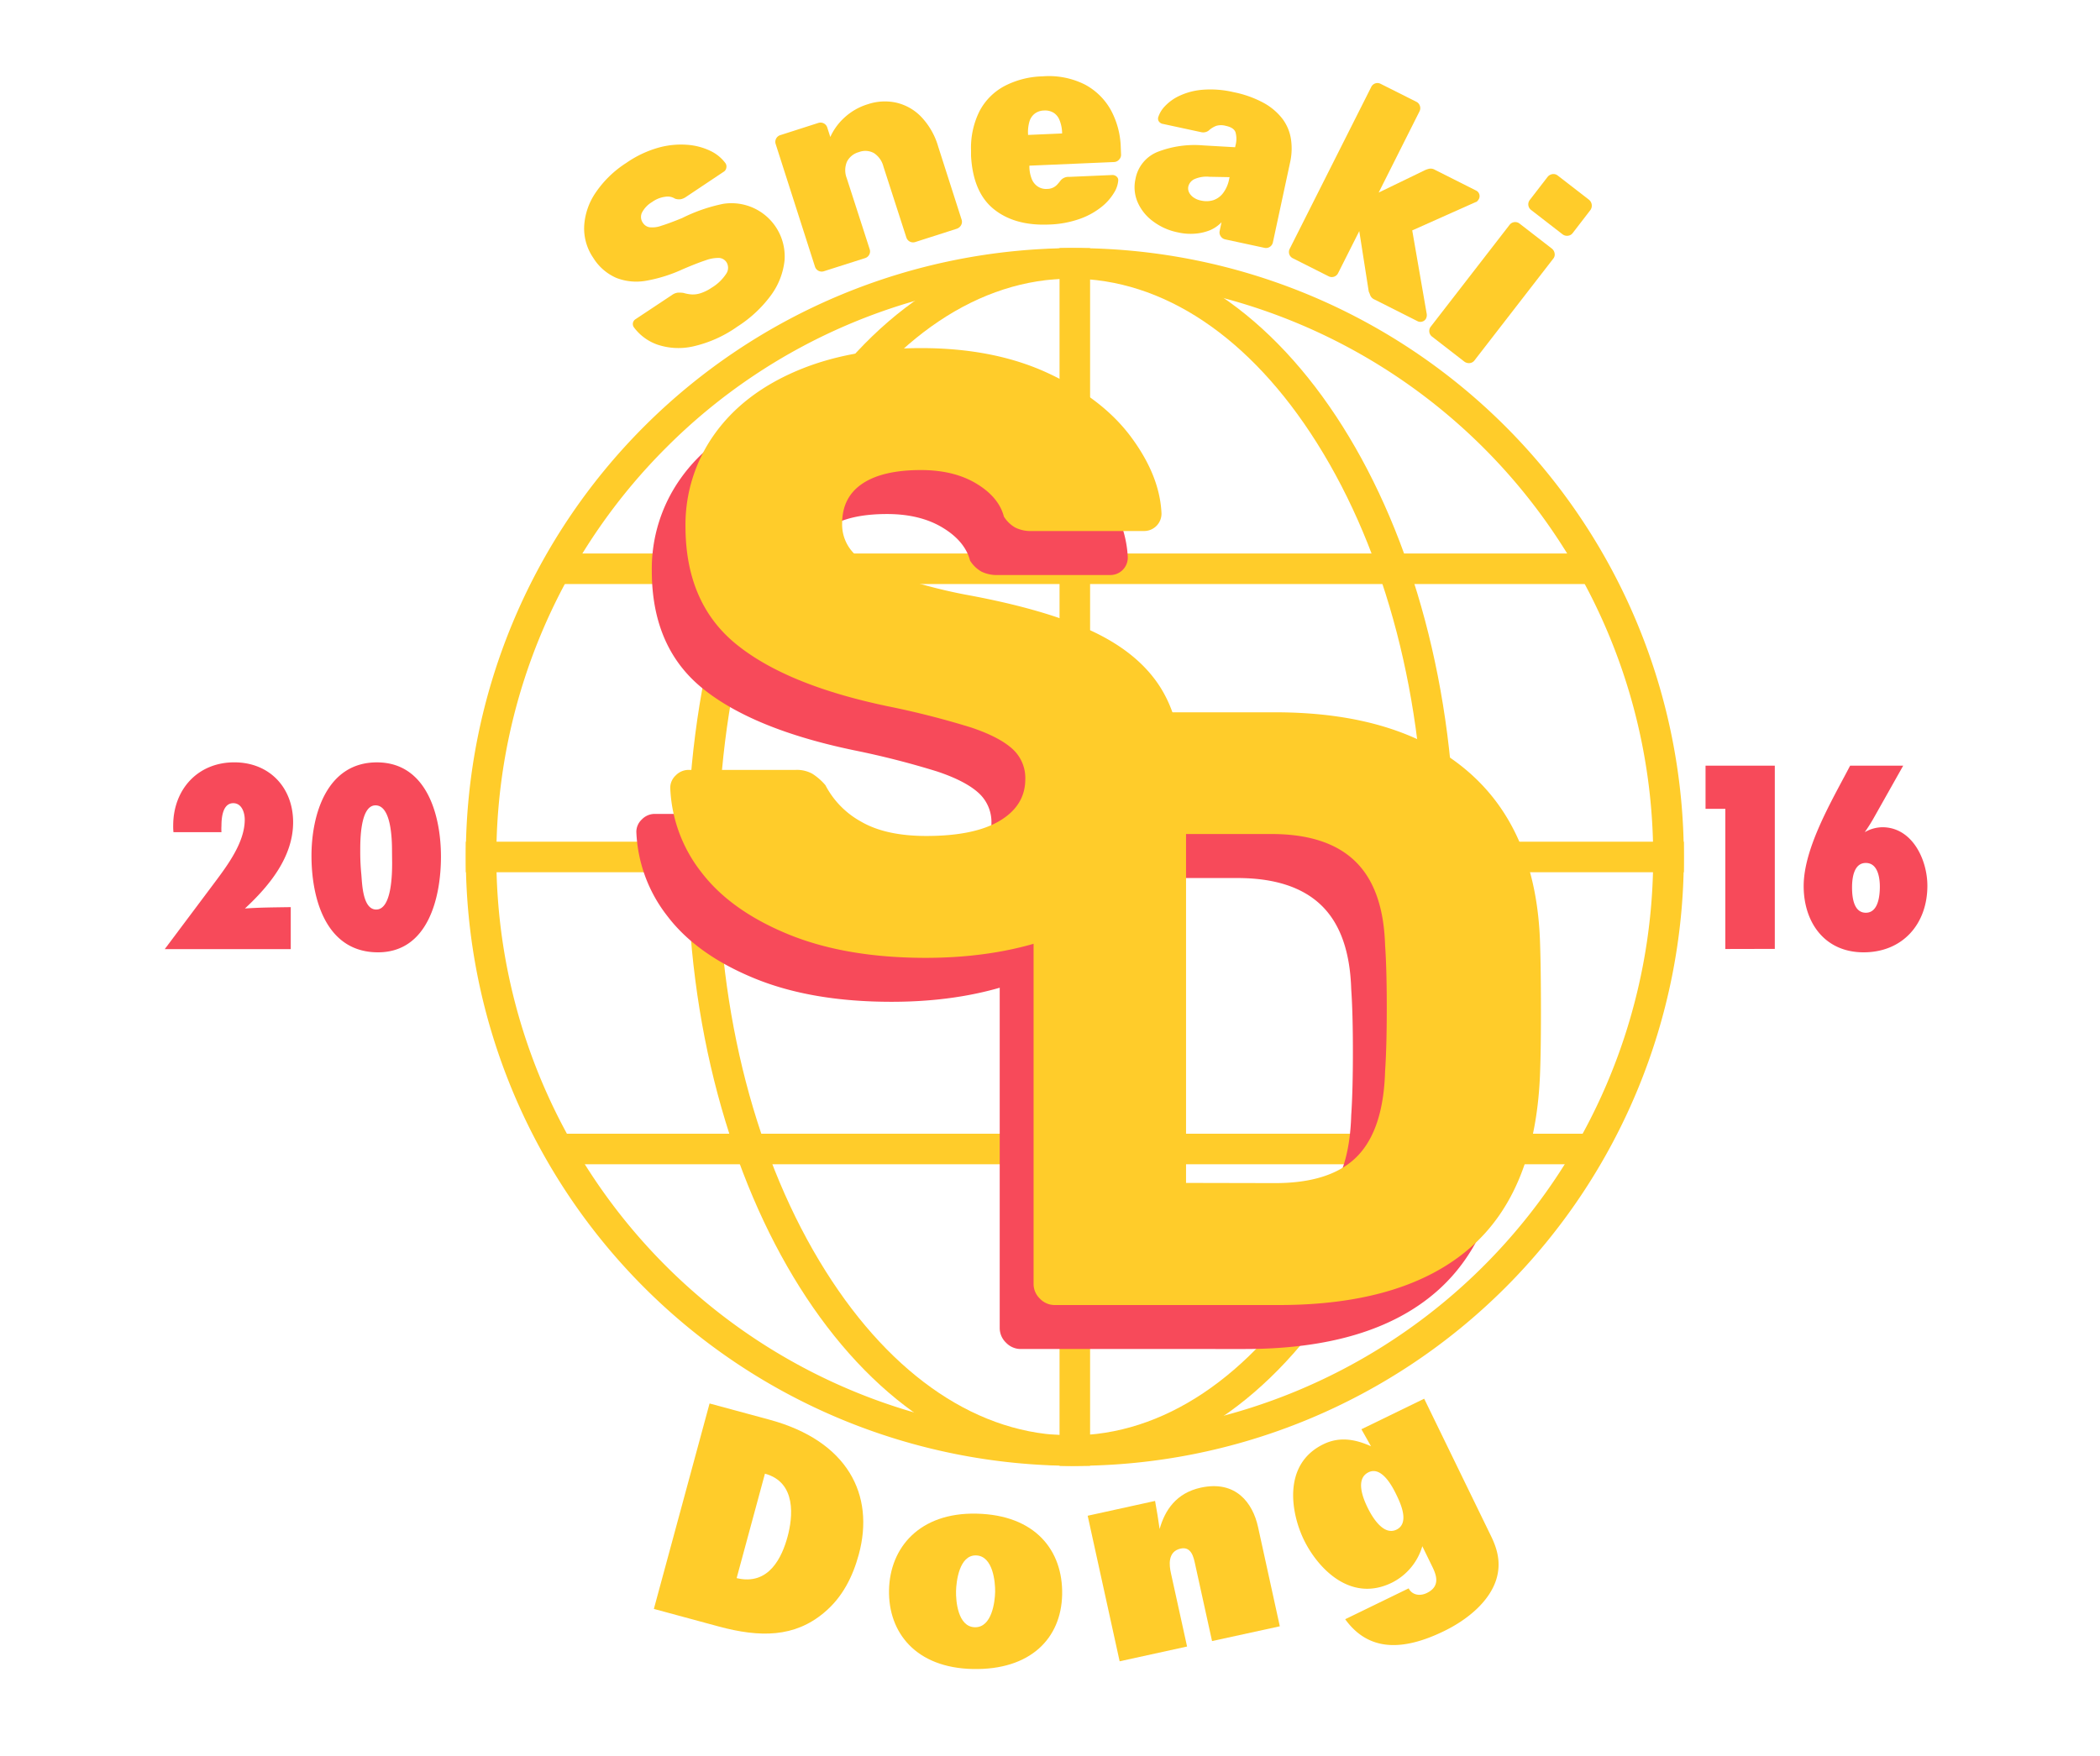 <svg xmlns="http://www.w3.org/2000/svg" id="Layer_1" data-name="Layer 1" width="550" height="460" viewBox="0 0 550 460"><defs><style>.cls-1{fill:#ffcc2a;}.cls-2{fill:none;}.cls-2,.cls-3{stroke:#ffcc2a;stroke-miterlimit:10;stroke-width:8px;}.cls-3{fill:#fff;}.cls-4{isolation:isolate;}.cls-5{fill:#f74a5a;}</style></defs><path class="cls-1" d="M201.47 371.9c20.58 5.57 27.68 19.71 23.46 35.29-1.55 5.73-4.23 11.24-9.12 15.29-7.71 6.48-16.72 6.55-27.61 3.6l-16.95-4.59 14.59-53.82zm-8.54 41.52c8.54 2.05 11.91-5.61 13.34-10.86 1.35-5 2.44-14.23-5.93-16.5z"/><path class="cls-1" d="M254.78 437.23c-14.94-.31-22.17-9.58-21.94-20.7s8-20.32 22.89-20c15.46.33 22.69 9.68 22.45 21.21S269.82 437.54 254.78 437.23zm.83-29.76c-4.39-.09-5.16 6.84-5.22 9.35s.44 9.37 4.93 9.47 5.26-6.75 5.31-9.26S260.1 407.57 255.61 407.47z"/><path class="cls-1" d="M317.44 429.91 313 409.73c-.36-1.63-.92-4.67-3.78-4.05-3.47.77-3 4.43-2.54 6.47l4.22 19.19-17.66 3.87-8.37-38.13 17.65-3.88c.44 2.47.86 4.87 1.19 7.36 1.38-4.93 4.35-9.43 10.78-10.84 9.19-2 13.62 4 15 10.32l5.7 26z"/><path class="cls-1" d="M390.52 402.43c1.69 3.45 2.64 7.08 1.4 11.22-1.78 5.89-7.59 10.67-13.7 13.64-11.08 5.4-19.89 5.22-25.91-3.1l16.63-8.09c.77 1.58 2.71 2.21 4.77 1.21 3.57-1.74 2.5-4.66 1.44-6.84l-2.64-5.41a15.54 15.54.0 01-8 9.57c-11.08 5.4-19.6-4.22-23-11.21s-5.7-19.82 5.1-25.08c4.51-2.2 8.76-1.11 12.46.53l-2.51-4.45 16.44-8zm-32.09-16.74c-3.66 1.78-1.25 7.21-.26 9.24s4 7.53 7.58 5.79.9-7.22-.05-9.18S361.91 384 358.43 385.69z"/><path class="cls-1" d="M281.5 73a151.49 151.49.0 11-107.13 44.37A150.54 150.54.0 01281.5 73m0-8A159.5 159.5.0 10441 224.5 159.5 159.5.0 00281.5 65z"/><path class="cls-1" d="M193.15 85.54a32.36 32.36.0 01-11.63 5.21 17.35 17.35.0 01-9.31-.46 13 13 0 01-6.2-4.56 1.48 1.48.0 01.42-2.1L176 77.28a3.25 3.25.0 011.5-.61 7.44 7.44.0 011.52.07 9.73 9.73.0 002.07.39 6.39 6.39.0 002.46-.34 11.34 11.34.0 002.85-1.43 11.74 11.74.0 003.76-3.59 2.76 2.76.0 00.12-3.06 2.51 2.51.0 00-1.93-1.14 9.52 9.52.0 00-3.53.62q-2.27.74-6 2.34a39.1 39.1.0 01-9.5 3 14.48 14.48.0 01-7.88-.72 13.4 13.4.0 01-6.06-5.26A13.64 13.64.0 01153 59.21a17.23 17.23.0 013-8.74 27.64 27.64.0 018-7.77 28.21 28.21.0 018.39-4 22 22 0 017.58-.77 16.82 16.82.0 016.09 1.6A10.5 10.5.0 01190 42.75a1.55 1.55.0 01.23 1.19 1.44 1.44.0 01-.61 1l-10 6.68a3.54 3.54.0 01-1.39.58 3.24 3.24.0 01-1.45-.16 3.59 3.59.0 00-2.5-.5 7.49 7.49.0 00-3.49 1.38 7 7 0 00-2.65 2.77 2.65 2.65.0 00.26 2.72 2.56 2.56.0 001.69 1.12 6.78 6.78.0 003.12-.39c1.34-.41 3.15-1.08 5.41-2a43.35 43.35.0 0110.79-3.74 13.95 13.95.0 0116.07 14.81 18.77 18.77.0 01-3.6 9.2A32.66 32.66.0 01193.15 85.54z"/><path class="cls-1" d="M215.8 71.05a1.85 1.85.0 01-2.36-1.21L203.16 37.75a1.78 1.78.0 01.11-1.43 1.81 1.81.0 011.1-.92l9.94-3.19a1.85 1.85.0 012.36 1.21l.79 2.47a15.4 15.4.0 013.61-5 15.85 15.85.0 016.26-3.6 14 14 0 017.26-.43 13.2 13.2.0 016.52 3.58 18.88 18.88.0 014.62 8l6.11 19.07A1.77 1.77.0 01251.7 59a2 2 0 01-1.14.93l-10.83 3.47a1.85 1.85.0 01-2.36-1.21l-6-18.58a5.94 5.94.0 00-2.49-3.51 4.67 4.67.0 00-3.94-.25 4.91 4.91.0 00-3.12 2.51 5.73 5.73.0 00-.05 4.33l6 18.58a1.78 1.78.0 01-.11 1.43 1.81 1.81.0 01-1.1.92z"/><path class="cls-1" d="M274.8 58.82q-9 .39-14.48-4t-6-14c0-.19.0-.44.0-.76s0-.53.0-.68a21.46 21.46.0 012.2-10.22 15.71 15.71.0 016.49-6.58A22.74 22.74.0 01273.05 20a21 21 0 0111.09 2.15 16.84 16.84.0 016.81 6.7 21.75 21.75.0 012.58 9.65l.08 2a1.76 1.76.0 01-.52 1.31 1.83 1.83.0 01-1.34.64l-22.15.95c0 .2.0.34.0.44a9.16 9.16.0 00.6 3 4.23 4.23.0 001.57 2 3.87 3.87.0 002.48.65 3.56 3.56.0 002.65-1.15c.3-.33.56-.64.79-.94A2.63 2.63.0 01280 46.34l11.29-.49a1.59 1.59.0 011.13.39 1.22 1.22.0 01.45 1.06 7.1 7.1.0 01-1.09 3.18 13.88 13.88.0 01-3.27 3.71 19.48 19.48.0 01-5.66 3.13A26.42 26.42.0 01274.8 58.82zm-5.55-23.47 8.92-.39v-.14a9.37 9.37.0 00-.65-3.29 4 4 0 00-1.59-2 4.27 4.27.0 00-2.48-.58 4.18 4.18.0 00-2.41.79 4.07 4.07.0 00-1.43 2.11 10 10 0 00-.36 3.33z"/><path class="cls-1" d="M308.46 60.87a16 16 0 01-6.62-3 12.23 12.23.0 01-3.93-5 9.9 9.9.0 01-.52-6 9.47 9.47.0 015.84-7.1 26.71 26.71.0 0111.89-1.68l8.36.48.11-.5a6.51 6.51.0 000-3.41c-.29-.83-1.13-1.39-2.54-1.69a4.61 4.61.0 00-2.52.0 6.29 6.29.0 00-2 1.26 2.41 2.41.0 01-2 .38l-9.92-2.14a1.62 1.62.0 01-1.11-.68 1.34 1.34.0 01-.11-1.2 7.35 7.35.0 011.7-2.76 12.33 12.33.0 013.79-2.72 17.67 17.67.0 016-1.59 26.34 26.34.0 018.18.62 28 28 0 017.87 2.8 15.8 15.8.0 014.93 4.16 11.8 11.8.0 012.24 5.3 16.64 16.64.0 01-.24 6.25l-4.48 20.83a1.84 1.84.0 01-.81 1.19 1.81 1.81.0 01-1.42.25l-10.27-2.21a1.87 1.87.0 01-1.16-.8 1.77 1.77.0 01-.28-1.43l.48-2.25A9.12 9.12.0 01317 60.27a13.05 13.05.0 01-3.89.93A14.73 14.73.0 01308.46 60.87zm6.06-8.34a6.21 6.21.0 003.22-.08 5.29 5.29.0 002.57-1.84 8.72 8.72.0 001.61-3.7l.11-.5-5.28-.1a7.86 7.86.0 00-4 .65 2.9 2.9.0 00-1.51 1.85 2.4 2.4.0 00.18 1.59 3.53 3.53.0 001.15 1.31A4.92 4.92.0 00314.52 52.53z"/><path class="cls-1" d="M338.62 67.67a1.83 1.83.0 01-.83-2.51L359.1 22.85a1.84 1.84.0 011.08-1 1.79 1.79.0 011.43.12l9.33 4.69a1.78 1.78.0 01.94 1.09 1.83 1.83.0 01-.11 1.43L361.08 50.45l12.16-5.89a6 6 0 011.06-.35 2.13 2.13.0 011.48.26l10.8 5.44a1.62 1.62.0 01.74 2.23 2.47 2.47.0 01-.39.53.88.88.0 01-.52.3l-16.54 7.39 3.8 21.91a2.07 2.07.0 01-.16 1.12 1.6 1.6.0 01-1 .85 1.62 1.62.0 01-1.27-.11l-11.19-5.64a2.12 2.12.0 01-1.17-1.11 10.32 10.32.0 00-.4-1L356 60.54l-5.54 11a1.83 1.83.0 01-2.51.83z"/><path class="cls-1" d="M375.06 88.18a1.84 1.84.0 01-.33-2.62l20.63-26.65a1.85 1.85.0 012.63-.33l8.42 6.52a1.94 1.94.0 01.75 1.27 1.69 1.69.0 01-.36 1.4L386.17 94.42a1.76 1.76.0 01-1.27.7 2 2 0 01-1.41-.41zM401 55a1.88 1.88.0 01-.72-1.25 1.84 1.84.0 01.39-1.38l4.63-6a2 2 0 011.26-.75 1.79 1.79.0 011.41.36l8.2 6.35a2 2 0 01.34 2.73l-4.62 6a1.77 1.77.0 01-1.28.7 1.9 1.9.0 01-1.41-.41z"/><line class="cls-2" x1="122" y1="224.5" x2="441" y2="224.5"/><line class="cls-2" x1="144" y1="301" x2="417" y2="301"/><line class="cls-2" x1="144" y1="149" x2="419" y2="149"/><line class="cls-3" x1="281.5" y1="65" x2="281.5" y2="384"/><path class="cls-1" d="M280.57 73c24 0 46.84 15.26 64.31 43 18.19 28.87 28.21 67.41 28.21 108.52s-10 79.65-28.21 108.52c-17.47 27.72-40.31 43-64.31 43s-46.84-15.26-64.31-43c-18.19-28.87-28.21-67.41-28.21-108.52s10-79.65 28.21-108.52c17.47-27.72 40.31-43 64.31-43m0-8c-55.51.0-100.52 71.41-100.52 159.5S225.06 384 280.57 384s100.52-71.41 100.52-159.5S336.09 65 280.57 65z"/><g id="S" class="cls-4"><g class="cls-4"><path class="cls-5" d="M197.5 256.26q-15.09-6.21-22.74-16.31a38.21 38.21.0 01-8.1-22.07 4.46 4.46.0 011.45-3.22 4.68 4.68.0 013.43-1.44h28a8.29 8.29.0 014.33 1 15.26 15.26.0 013.44 3 22.93 22.93.0 009.32 9.54q6.42 3.78 17.08 3.77 12.65.0 19.3-4t6.65-10.87a10.27 10.27.0 00-3.44-8q-3.44-3.1-10.76-5.55a222.37 222.37.0 00-21.74-5.55q-26.61-5.54-39.81-16.3t-13.2-30.72a40.8 40.8.0 017.54-24.18q7.53-10.65 21.52-16.64t32.6-6q19.31.0 33.5 6.66t21.63 16.74q7.43 10.09 7.87 19.86a4.56 4.56.0 01-4.65 4.66H261.38a9.18 9.18.0 01-4.32-.89 8.44 8.44.0 01-3-2.89q-1.32-5.1-7.21-8.65t-14.53-3.55q-10 0-15.3 3.55a11.75 11.75.0 00-5.33 10.43 10.71 10.71.0 003 7.76q3 3.12 9.76 5.66a139.25 139.25.0 0019.41 5.21q20.63 3.78 32.94 9.43t18.08 14.64q5.76 9 5.77 22.52a40.87 40.87.0 01-8.54 25.84q-8.55 11-23.74 16.86t-34.71 5.88Q212.57 262.47 197.5 256.26z"/></g></g><g id="D" class="cls-4"><g class="cls-4"><path class="cls-5" d="M263.49 351.75a5.31 5.31.0 01-1.66-3.88V203.68a5.22 5.22.0 011.66-4 5.52 5.52.0 013.88-1.55h57.68q32.61.0 50.58 15.53t18.85 45q.22 6.44.22 17.08t-.22 16.86q-1.11 30.83-18.3 45.8t-50 15H267.37A5.32 5.32.0 01263.49 351.75zm61.56-30.28q14.64.0 21.52-7t7.32-22.3q.44-6.44.44-16.64t-.44-16.41q-.45-14.87-7.88-22t-22.07-7.1H301.76v91.39z"/></g></g><g id="S-2" class="cls-4"><g class="cls-4"><path class="cls-1" d="M206.37 244.72q-15.09-6.21-22.74-16.3a38.16 38.16.0 01-8.09-22.08 4.45 4.45.0 011.44-3.21 4.7 4.7.0 013.44-1.44h28a8.37 8.37.0 014.32 1 15.37 15.37.0 013.44 3 23 23 0 009.32 9.54q6.44 3.76 17.08 3.77 12.65.0 19.3-4t6.65-10.87a10.26 10.26.0 00-3.44-8q-3.44-3.1-10.75-5.55a223.71 223.71.0 00-21.74-5.54q-26.62-5.55-39.82-16.31T179.53 138a40.8 40.8.0 017.54-24.18q7.55-10.65 21.52-16.63t32.61-6q19.29.0 33.49 6.66t21.63 16.75q7.44 10.09 7.88 19.85a4.55 4.55.0 01-4.66 4.66H270.26a9.08 9.08.0 01-4.33-.89 8.39 8.39.0 01-3-2.88q-1.33-5.1-7.21-8.65t-14.53-3.55q-10 0-15.31 3.55t-5.32 10.42a10.77 10.77.0 003 7.77q3 3.1 9.76 5.65a139 139 0 0019.41 5.22q20.64 3.76 32.94 9.43t18.08 14.64q5.78 9 5.77 22.51A40.9 40.9.0 01301 228.2q-8.53 11-23.73 16.85t-34.72 5.88Q221.46 250.93 206.37 244.72z"/></g></g><g id="D-2" class="cls-4"><g class="cls-4"><path class="cls-1" d="M272.37 340.22a5.32 5.32.0 01-1.67-3.88V192.15a5.24 5.24.0 011.67-4 5.51 5.51.0 013.88-1.55h57.67q32.61.0 50.58 15.53t18.85 45q.22 6.43.23 17.08t-.23 16.86q-1.11 30.84-18.3 45.81t-50 15h-58.8A5.29 5.29.0 01272.37 340.22zm61.55-30.28q14.64.0 21.52-7t7.32-22.29q.44-6.44.44-16.64t-.44-16.42q-.45-14.85-7.87-22t-22.08-7.1H310.63v91.4z"/></g></g><path class="cls-5" d="M45.43 218a14.3 14.3.0 01-.07-1.73c0-9.43 6.41-16.56 16-16.56 9.22.0 15.41 6.62 15.41 15.7S70.56 232.05 64.15 238c4-.29 8-.29 12-.36v11h-33l13.1-17.49c3.39-4.54 7.85-10.52 7.85-16.42.0-1.87-.79-4.32-3-4.32-2.81.0-3.1 3.89-3.1 5.9A14.3 14.3.0 0058 218z"/><path class="cls-5" d="M99 249.48c-13.68.0-17.42-14.12-17.42-25.28.0-10.8 4-24.48 17.13-24.48s16.78 14 16.78 24.7-3.38 25.06-16.49 25.06zm3.67-26.5c0-2.88-.14-12-4.32-12-4 0-4 9.15-4 11.88a59.8 59.8.0 00.29 6.27c.21 2.45.36 9.14 3.89 9.14 4.1.0 4.17-9.5 4.17-12.24z"/><path class="cls-5" d="M451.87 248.61V211.89h-5.18V200.58h18.14v48z"/><path class="cls-5" d="M490.75 214.27a42 42 0 01-2.37 3.74 9.48 9.48.0 014.61-1.3c7.84.0 11.8 8.5 11.8 15.34.0 10-6.48 17.43-16.7 17.43s-15.7-7.85-15.7-17.36c0-10.08 7.56-22.68 12.17-31.54h13.9zm-2.08 11.8c-3.17.0-3.61 4-3.61 6.41s.36 6.63 3.61 6.63 3.67-4.4 3.67-6.84S491.76 226.07 488.67 226.07z"/></svg>